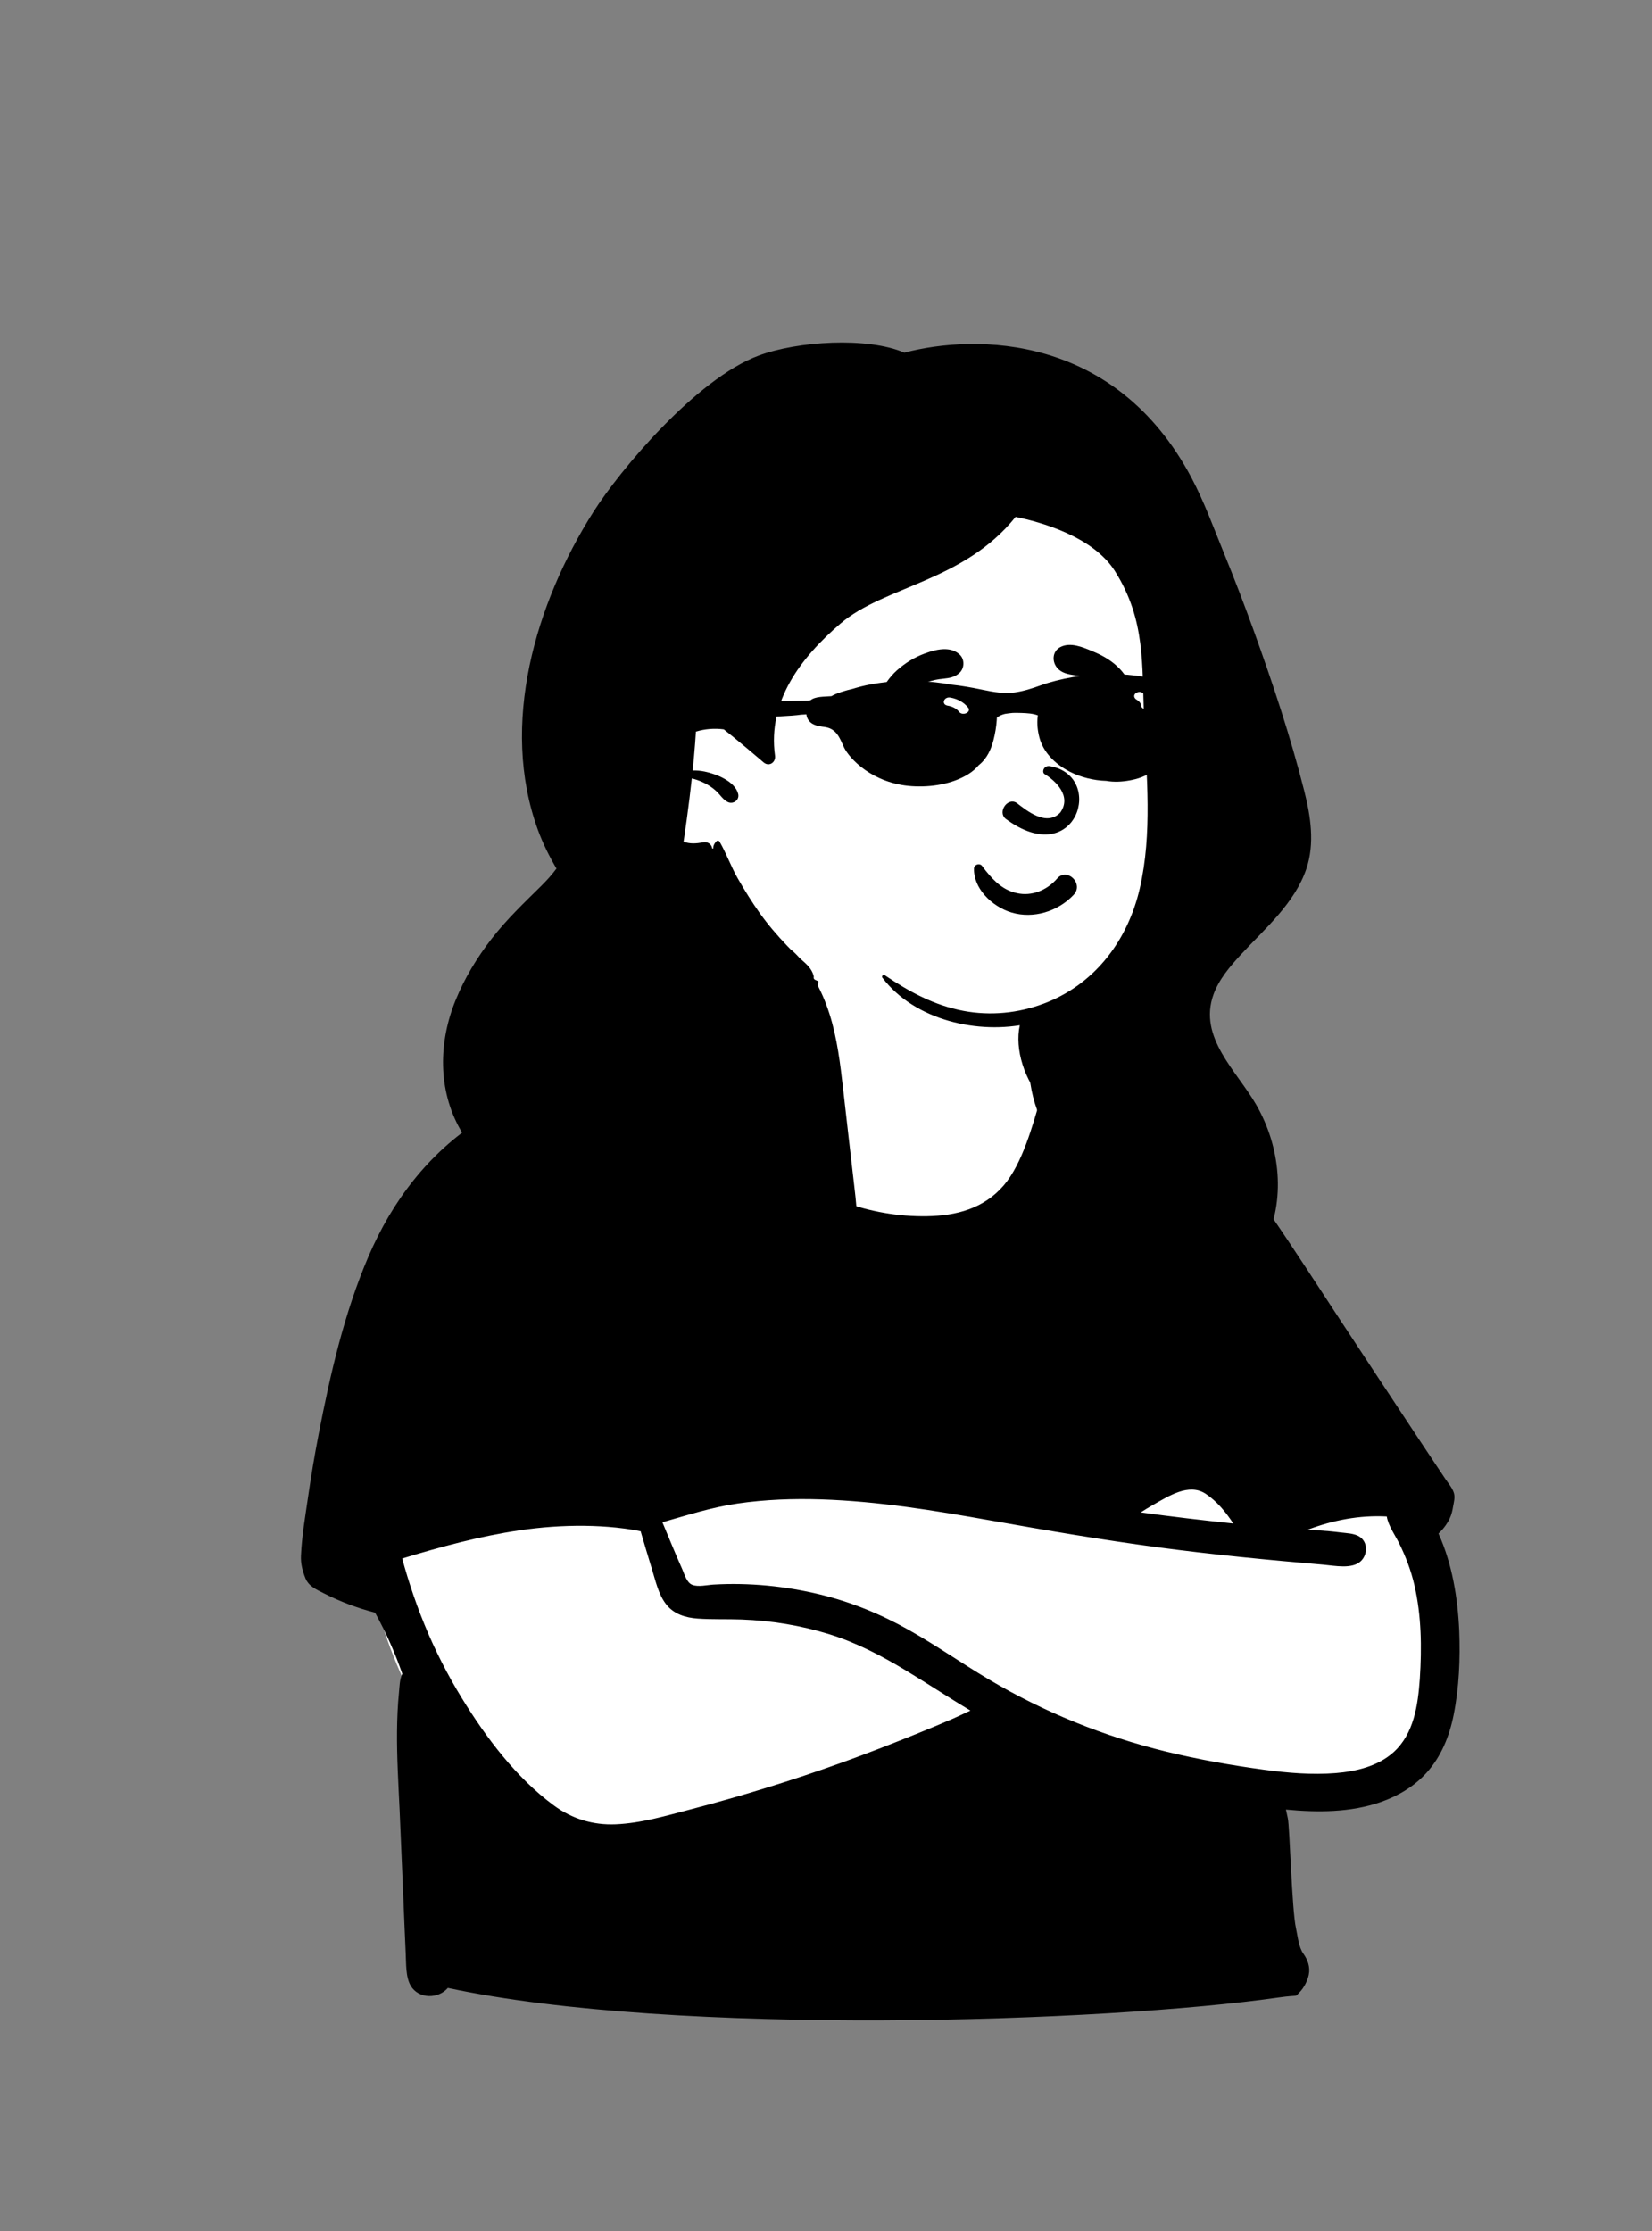<svg width="117" height="158" viewBox="0 0 117 158" fill="none" xmlns="http://www.w3.org/2000/svg">
<rect x="0" y="0" width="117" height="158" fill="#808080" stroke="none"/>
<path fill-rule="evenodd" clip-rule="evenodd" d="M84.768 90.288C83.876 89.972 83.017 89.606 82.234 89.067C79.977 87.392 78.504 84.872 77.114 82.484C75.155 79.011 73.759 75.311 72.794 71.45C72.38 69.791 72.239 67.868 71.297 66.397C69.162 63.318 62.901 63.717 59.576 64.258C57.35 64.65 56.89 67.134 56.384 68.971C55.963 70.498 55.688 72.042 55.456 73.607C54.906 73.967 54.285 74.26 53.692 74.515C47.237 76.488 46.103 80.145 43.637 85.795C39.473 94.006 28.174 97.221 26.467 106.939C25.367 113.355 28.494 119.391 31.718 124.724C34.721 130.55 38.913 133.346 45.589 131.97C51.85 130.57 57.868 128.228 64.019 126.419C66.999 125.689 69.973 123.79 73.107 124.452C79.565 125.897 86.2 126.577 92.817 126.389C102.109 126.764 102.108 117.875 101.154 110.992C100.486 100.28 95.065 93.402 84.768 90.288Z" fill="white"/>
<path fill-rule="evenodd" clip-rule="evenodd" d="M85.389 105.788C86.165 106.3 86.818 107.076 87.343 107.892C85.154 107.665 82.969 107.404 80.79 107.106C81.075 106.924 81.363 106.746 81.657 106.579C82.732 105.975 84.189 104.997 85.389 105.788ZM49.028 112.236C48.627 112.079 48.472 111.47 48.316 111.121C47.826 110.025 47.378 108.911 46.913 107.805C48.68 107.303 50.398 106.746 52.228 106.479C54.196 106.191 56.193 106.122 58.179 106.186C62.202 106.317 66.187 106.972 70.142 107.675C74.092 108.377 78.042 109.051 82.02 109.58C85.918 110.099 89.827 110.478 93.744 110.811C94.505 110.876 95.774 111.149 96.386 110.552C96.871 110.079 96.887 109.207 96.28 108.823C95.903 108.583 95.355 108.58 94.924 108.524C94.38 108.455 93.835 108.408 93.288 108.372C93.065 108.358 92.843 108.344 92.62 108.331C94.408 107.658 96.276 107.292 98.215 107.394C98.325 108.058 98.819 108.741 99.09 109.289C99.562 110.245 99.93 111.212 100.171 112.252C100.676 114.424 100.698 116.679 100.556 118.895C100.425 120.743 100.143 122.786 98.689 124.095C97.588 125.086 96.035 125.452 94.594 125.568C92.919 125.702 91.218 125.559 89.557 125.335C87.228 125.021 84.888 124.606 82.604 124.05C78.181 122.972 73.942 121.258 70.03 118.933C68.123 117.799 66.303 116.524 64.369 115.434C62.399 114.322 60.302 113.46 58.101 112.925C55.637 112.326 53.062 112.07 50.53 112.218C50.09 112.244 49.456 112.403 49.028 112.236ZM46.173 111.124C46.432 111.961 46.63 112.917 47.183 113.62C47.73 114.318 48.556 114.564 49.411 114.626C50.443 114.7 51.486 114.653 52.52 114.691C54.64 114.769 56.731 115.112 58.758 115.742C60.646 116.329 62.399 117.244 64.088 118.259C65.65 119.198 67.166 120.206 68.728 121.142C68.312 121.332 67.901 121.538 67.488 121.717C66.621 122.092 65.749 122.454 64.873 122.807C63.145 123.503 61.41 124.182 59.657 124.813C56.123 126.085 52.53 127.196 48.894 128.143C47.16 128.595 45.402 129.122 43.6 129.197C42.003 129.264 40.523 128.814 39.235 127.867C36.563 125.904 34.437 123.07 32.718 120.274C31.697 118.613 30.806 116.868 30.069 115.064C29.696 114.152 29.358 113.225 29.054 112.288C28.911 111.848 28.776 111.405 28.648 110.96C28.591 110.765 28.537 110.569 28.484 110.373C31.216 109.542 33.981 108.791 36.811 108.375C38.322 108.152 39.853 108.04 41.38 108.056C42.138 108.064 42.896 108.105 43.65 108.183C44.056 108.225 44.46 108.279 44.863 108.346C45.029 108.374 45.2 108.414 45.372 108.444C45.634 109.339 45.898 110.233 46.173 111.124ZM102.657 107.567C102.804 107.27 102.866 106.977 102.919 106.654C102.959 106.408 103.066 106.061 102.972 105.74C102.868 105.382 102.582 105.061 102.377 104.755C102.151 104.418 101.925 104.079 101.699 103.741C101.248 103.064 100.797 102.387 100.348 101.709C98.511 98.942 96.687 96.166 94.859 93.392C93.238 90.931 91.644 88.447 89.973 86.019C88.544 83.942 86.987 81.899 85.031 80.284C82.559 78.242 79.614 77.28 76.539 76.53C76.203 76.182 75.754 75.993 75.275 76.031C74.597 75.265 74.059 74.73 73.815 73.756C73.698 73.29 73.734 71.979 73.278 71.703C72.737 71.375 72.454 71.809 72.305 72.298C71.805 73.935 72.379 76.135 73.698 77.774C73.142 79.689 72.405 82.411 71.09 83.945C69.682 85.588 67.735 86.099 65.634 86.133C61.627 86.197 57.625 84.713 54.569 82.141C53.639 81.359 52.777 80.486 51.996 79.557C51.411 78.861 50.718 77.785 50.26 76.973C50.26 76.656 49.885 76.325 53.705 76.069C57.524 75.813 57.813 70.601 57.898 69.891C57.968 69.316 58.261 68.421 57.854 67.952C57.681 67.752 57.326 67.72 57.107 67.856C56.694 68.111 56.558 68.765 56.428 69.21C56.246 69.832 55.651 73.693 54.524 74.14C53.996 74.349 53.391 74.353 52.833 74.392C52.144 74.44 51.453 74.475 50.766 74.555C50.513 74.584 50.237 74.666 49.987 74.668C49.824 74.67 49.657 74.591 49.499 74.536C48.969 74.349 48.439 74.489 47.893 74.562C43.063 75.21 38.09 76.686 33.97 79.343C30.338 81.685 27.78 85.052 26.092 88.99C24.369 93.008 23.382 97.354 22.555 101.632C22.278 103.065 22.036 104.505 21.828 105.95C21.627 107.346 21.375 108.773 21.315 110.184C21.291 110.742 21.425 111.26 21.631 111.77C21.863 112.343 22.411 112.57 22.937 112.837C24.091 113.426 25.308 113.882 26.562 114.205C27.328 115.594 27.973 117.038 28.491 118.536C28.299 118.915 28.295 119.482 28.258 119.851C28.166 120.77 28.127 121.694 28.119 122.617C28.102 124.467 28.214 126.315 28.301 128.162C28.39 130.035 28.685 137.427 28.733 138.329C28.77 139.031 28.72 140.011 29.091 140.634C29.66 141.591 31.066 141.558 31.717 140.783C47.893 144.249 78.299 143.205 90.546 141.461C92.139 141.234 91.639 141.486 92.044 141.084C92.348 140.783 92.607 140.267 92.691 139.852C92.803 139.299 92.622 138.798 92.304 138.35C91.97 137.879 91.909 137.117 91.785 136.557C91.491 135.234 91.345 129.421 91.208 128.777C91.165 128.576 91.124 128.364 91.074 128.152C93.32 128.364 95.661 128.364 97.798 127.615C99.01 127.191 100.14 126.524 101.01 125.571C102.063 124.418 102.649 122.966 102.951 121.451C103.34 119.497 103.422 117.473 103.346 115.487C103.24 113.139 102.849 110.759 101.879 108.604C102.198 108.308 102.466 107.952 102.657 107.567Z" fill="black"/>
<path fill-rule="evenodd" clip-rule="evenodd" d="M84.458 48.639C84.068 42.273 81.996 35.055 75.895 31.929C62.447 26.55 44.766 40.097 43.83 53.935C43.504 58.673 46.142 63.849 50.965 65.166C52.037 66.582 53.658 67.446 55.259 68.197C74.321 78.054 86.634 70.041 84.458 48.639Z" fill="white"/>
<path fill-rule="evenodd" clip-rule="evenodd" d="M88.8 44.68C88.126 42.815 87.415 40.965 86.666 39.129C85.937 37.342 85.278 35.516 84.373 33.814C78.965 23.646 69.132 23.646 64.049 24.975C61.413 23.843 56.475 24.162 53.73 25.184C49.287 26.837 43.87 33.342 42.018 36.265C37.929 42.718 35.377 51.307 38.093 58.764C38.448 59.738 38.901 60.641 39.411 61.511C39.09 61.944 38.72 62.355 38.311 62.759C37.094 63.959 35.877 65.119 34.826 66.472C33.782 67.817 32.916 69.247 32.271 70.823C31.056 73.797 30.997 77.164 32.604 80.001C34.002 82.47 36.479 84.308 39.269 84.483C39.412 84.503 39.556 84.521 39.7 84.536C40.069 85.143 40.52 85.702 41.035 86.189C42.611 87.683 46.368 88.45 48.512 88.499C48.621 88.587 48.732 88.675 48.843 88.762C50.155 89.79 51.531 90.828 53.036 91.56C54.056 92.056 55.393 92.471 56.457 92.113C56.939 92.434 57.731 92.367 58.21 92.103C58.996 91.672 59.636 90.894 60.025 90.097C60.969 88.164 60.742 86.049 60.5 83.983C60.233 81.702 59.976 79.419 59.715 77.138C59.511 75.354 59.297 73.54 58.753 71.822C58.471 70.932 58.103 70.076 57.626 69.272C57.639 69.204 57.637 69.136 57.617 69.073C57.461 68.567 57.139 68.302 56.757 67.958C56.707 67.914 56.658 67.869 56.61 67.823C56.419 67.606 56.214 67.405 55.996 67.234C55.911 67.149 55.828 67.063 55.745 66.977C55.054 66.255 54.401 65.497 53.821 64.684C53.258 63.896 52.75 63.073 52.266 62.235C51.774 61.383 51.449 60.442 50.958 59.596C50.916 59.523 50.809 59.508 50.749 59.569C50.597 59.725 50.5 59.899 50.518 60.083L50.442 60.094C50.413 59.818 50.158 59.592 49.811 59.653C49.291 59.743 48.864 59.777 48.414 59.605C48.493 59.082 48.566 58.558 48.638 58.033C48.769 57.066 48.892 56.097 48.996 55.128C49.25 55.188 49.502 55.275 49.748 55.386C50.099 55.542 50.431 55.753 50.714 56.012C50.994 56.268 51.187 56.613 51.528 56.791C51.92 56.995 52.393 56.658 52.278 56.216C52.045 55.322 50.726 54.811 49.909 54.642C49.629 54.583 49.342 54.559 49.056 54.565C49.121 53.943 49.178 53.32 49.225 52.697C49.248 52.402 49.268 52.108 49.288 51.812C49.923 51.62 50.602 51.563 51.263 51.653C51.48 51.826 51.698 51.997 51.909 52.17C52.577 52.721 53.242 53.274 53.9 53.838C53.959 53.889 54.018 53.939 54.077 53.99C54.468 54.325 54.954 53.993 54.889 53.519C54.353 49.636 56.739 46.547 59.533 44.154C62.626 41.504 68.25 41.196 71.928 36.606C73.622 36.95 77.404 37.97 78.965 40.449C81.15 43.923 80.865 47.035 81.031 50.976C81.198 54.919 81.621 59.032 80.722 62.921C79.894 66.506 77.65 69.569 74.169 70.978C74.082 71.013 73.995 71.046 73.908 71.079C72.108 71.755 70.143 71.947 68.25 71.591C66.154 71.196 64.404 70.24 62.66 69.064C62.559 68.997 62.413 69.134 62.489 69.235C64.787 72.27 69.301 73.285 72.882 72.483C73.049 72.445 73.216 72.404 73.381 72.359C72.58 74.655 72.741 77.175 73.784 79.41C74.412 80.755 75.369 81.919 76.534 82.837C77.819 83.848 79.413 84.665 80.304 86.084C81.121 87.385 80.878 88.847 79.481 89.598C79.129 89.788 78.993 90.403 79.342 90.674C79.476 90.776 79.609 90.88 79.746 90.983C80.528 91.571 82.677 92.677 83.025 92.718C86.117 93.083 88.195 90.821 89.527 88.153C91.091 85.021 90.684 81.204 88.961 78.222C87.579 75.829 84.856 73.471 85.939 70.442C86.325 69.361 87.115 68.438 87.882 67.605C88.757 66.656 89.697 65.768 90.536 64.786C91.37 63.81 92.109 62.749 92.522 61.525C93.125 59.736 92.825 57.801 92.372 56.015C91.402 52.181 90.142 48.398 88.8 44.68Z" fill="black"/>
<path fill-rule="evenodd" clip-rule="evenodd" d="M73.994 64.617C73.237 64.835 72.425 64.855 71.654 64.629C70.955 64.424 70.237 63.974 69.722 63.379C69.264 62.849 68.968 62.206 68.98 61.52C68.981 61.441 69.009 61.376 69.053 61.325C69.099 61.27 69.164 61.233 69.234 61.217C69.306 61.2 69.381 61.206 69.446 61.235C69.504 61.261 69.554 61.306 69.586 61.372C69.665 61.476 69.744 61.578 69.823 61.677C70.459 62.46 71.075 63.045 72.031 63.254C72.55 63.368 73.068 63.318 73.544 63.144C74.053 62.958 74.513 62.631 74.874 62.213C75.037 62.024 75.229 61.946 75.417 61.945C75.63 61.944 75.841 62.042 76 62.2C76.156 62.355 76.26 62.566 76.27 62.787C76.278 62.98 76.215 63.182 76.046 63.363C75.491 63.957 74.772 64.392 73.994 64.617ZM73.97 54.812C74.746 55.282 75.927 56.378 75.093 57.542C74.111 58.569 72.697 57.392 72.001 56.859C71.355 56.447 70.629 57.508 71.228 57.99C76.262 61.705 78.305 54.935 74.362 54.26C73.928 54.186 73.767 54.667 73.97 54.812ZM66.716 52.745C66.467 52.586 66.174 52.532 65.849 52.679C65.595 52.794 65.15 53.178 64.84 53.682C64.628 54.027 64.477 54.432 64.509 54.854C64.516 54.952 64.48 55.024 64.422 55.077C64.377 55.119 64.312 55.15 64.235 55.16C64.17 55.168 64.097 55.161 64.038 55.142C63.925 55.107 63.865 55.035 63.843 54.975C63.626 54.401 63.719 53.76 63.962 53.181C64.291 52.401 64.887 51.747 65.277 51.536C65.946 51.176 66.734 51.159 67.403 51.527C67.973 51.839 68.329 52.344 68.683 52.859C68.759 52.969 68.833 53.077 68.911 53.184C69.065 53.398 69.081 53.61 69.021 53.792C68.954 53.993 68.785 54.163 68.573 54.252C68.378 54.335 68.15 54.346 67.949 54.262C67.78 54.19 67.624 54.051 67.525 53.815C67.359 53.417 67.082 52.979 66.716 52.745ZM79.374 53.63C79.204 53.719 79.07 53.745 78.881 53.689C78.776 53.657 78.673 53.597 78.592 53.517C78.511 53.437 78.453 53.337 78.431 53.227C78.376 52.954 78.226 52.699 78.013 52.533C77.831 52.391 77.6 52.315 77.346 52.358C77.07 52.404 76.808 52.58 76.627 52.787C76.567 52.856 76.52 52.935 76.472 53.014C76.383 53.16 76.297 53.296 76.174 53.404C76.127 53.445 76.057 53.473 75.989 53.473C75.962 53.473 75.934 53.468 75.907 53.46C75.633 53.186 75.58 52.978 75.589 52.772C75.599 52.556 75.684 52.337 75.822 52.133C76.147 51.653 76.762 51.261 77.178 51.172C77.747 51.05 78.312 51.196 78.765 51.513C79.231 51.839 79.576 52.344 79.684 52.915C79.71 53.052 79.699 53.2 79.646 53.329C79.595 53.454 79.506 53.562 79.374 53.63ZM67.971 47.636C67.63 47.968 67.225 48.019 66.817 48.065C66.59 48.09 66.408 48.111 66.23 48.151C65.739 48.262 65.254 48.428 64.812 48.667C64.35 48.917 63.846 49.219 63.483 49.606C63.397 49.698 63.316 49.794 63.234 49.891C63.16 49.979 63.089 50.064 63.014 50.146C62.927 50.24 62.845 50.339 62.763 50.437C62.713 50.52 62.703 50.54 62.693 50.562C62.677 50.593 62.659 50.629 62.639 50.668C62.611 50.72 62.578 50.778 62.544 50.83C62.487 50.925 62.457 50.951 62.431 50.963C62.387 50.982 62.345 50.992 62.305 50.986C62.267 50.982 62.232 50.964 62.197 50.934C62.021 50.786 61.97 50.544 61.975 50.287C61.983 49.897 62.127 49.465 62.261 49.199C62.57 48.582 62.999 47.94 63.516 47.48C64.105 46.954 64.749 46.556 65.489 46.282C65.949 46.111 66.482 45.955 66.983 45.974C67.344 45.989 67.688 46.096 67.972 46.362C68.147 46.526 68.231 46.759 68.231 46.992C68.231 47.23 68.144 47.469 67.971 47.636ZM80.069 50.672C80.047 50.708 80.017 50.732 79.984 50.747C79.948 50.763 79.909 50.767 79.872 50.761C79.834 50.754 79.799 50.737 79.771 50.712C79.744 50.687 79.723 50.654 79.714 50.614C79.487 49.621 79.047 48.883 78.108 48.407C77.645 48.173 77.114 48.024 76.611 47.905C76.465 47.871 76.31 47.849 76.155 47.826C75.667 47.755 75.176 47.674 74.858 47.281C74.667 47.044 74.586 46.742 74.632 46.465C74.674 46.205 74.827 45.966 75.105 45.822C75.796 45.466 76.656 45.816 77.354 46.114C77.405 46.136 77.456 46.157 77.506 46.178C78.189 46.465 78.811 46.845 79.323 47.387C79.73 47.817 80.106 48.453 80.257 49.107C80.383 49.651 80.354 50.207 80.069 50.672Z" fill="black"/>
<path fill-rule="evenodd" clip-rule="evenodd" d="M78.36 47.723C80.527 47.723 81.764 48.095 82.218 48.124L82.231 48.125C82.42 48.135 82.589 48.147 82.766 48.202C83.419 48.403 83.525 48.95 83.144 49.295C83.118 50.008 83.235 50.841 83.034 51.557C82.785 54.574 81.01 55.083 80.001 55.269C79.495 55.362 78.894 55.399 78.356 55.301C77.438 55.273 76.531 55.044 75.754 54.644C74.673 54.086 73.87 53.229 73.609 52.213C73.486 51.728 73.428 51.224 73.495 50.731L73.505 50.663C73.154 50.529 72.746 50.503 72.327 50.491C72.126 50.486 71.928 50.48 71.736 50.487C71.549 50.504 71.363 50.526 71.177 50.557C70.974 50.606 70.782 50.687 70.605 50.815L70.593 51.002C70.559 51.468 70.483 51.937 70.365 52.395C70.19 53.071 69.909 53.717 69.311 54.196C69.109 54.438 68.858 54.653 68.554 54.84C67.45 55.52 65.949 55.769 64.572 55.675C61.776 55.485 60.16 53.711 59.787 52.952L59.765 52.906C59.496 52.343 59.281 51.611 58.431 51.49L58.25 51.464C57.862 51.406 57.505 51.325 57.277 51.022C57.177 50.89 57.126 50.742 57.113 50.592C56.981 50.6 56.848 50.608 56.716 50.615C55.663 50.793 49.343 50.944 48.839 50.944C48.839 50.944 47.87 51.271 47.46 51.018C47.176 50.842 47.083 50.608 47.239 50.343C47.475 49.943 48.562 49.703 49.045 49.627C49.045 49.627 56.836 49.679 57.397 49.594C57.743 49.308 58.364 49.347 58.883 49.302C59.312 49.057 59.913 48.893 60.387 48.784C60.484 48.754 60.579 48.726 60.672 48.699C61.542 48.452 62.446 48.321 63.364 48.25C64.31 48.178 65.259 48.211 66.2 48.314C66.597 48.357 66.989 48.413 67.379 48.485C68.078 48.559 68.772 48.68 69.471 48.824L69.61 48.853C70.346 49.007 71.102 49.14 71.864 49.036C72.484 48.951 73.08 48.761 73.651 48.554L73.726 48.528C74.983 48.069 76.946 47.723 78.36 47.723ZM67.306 49.4C66.842 49.318 66.644 49.89 67.109 49.972C67.439 50.029 67.718 50.162 67.906 50.387L67.926 50.412C68.179 50.733 68.82 50.436 68.565 50.112C68.278 49.748 67.832 49.492 67.306 49.4ZM80.884 49.045C80.721 48.953 80.473 49.021 80.378 49.151C80.274 49.295 80.342 49.454 80.495 49.548L80.511 49.557C80.651 49.636 80.788 49.778 80.805 49.923L80.807 49.941C80.825 50.322 81.565 50.323 81.546 49.941C81.528 49.567 81.257 49.255 80.884 49.045Z" fill="black"/>
</svg>
